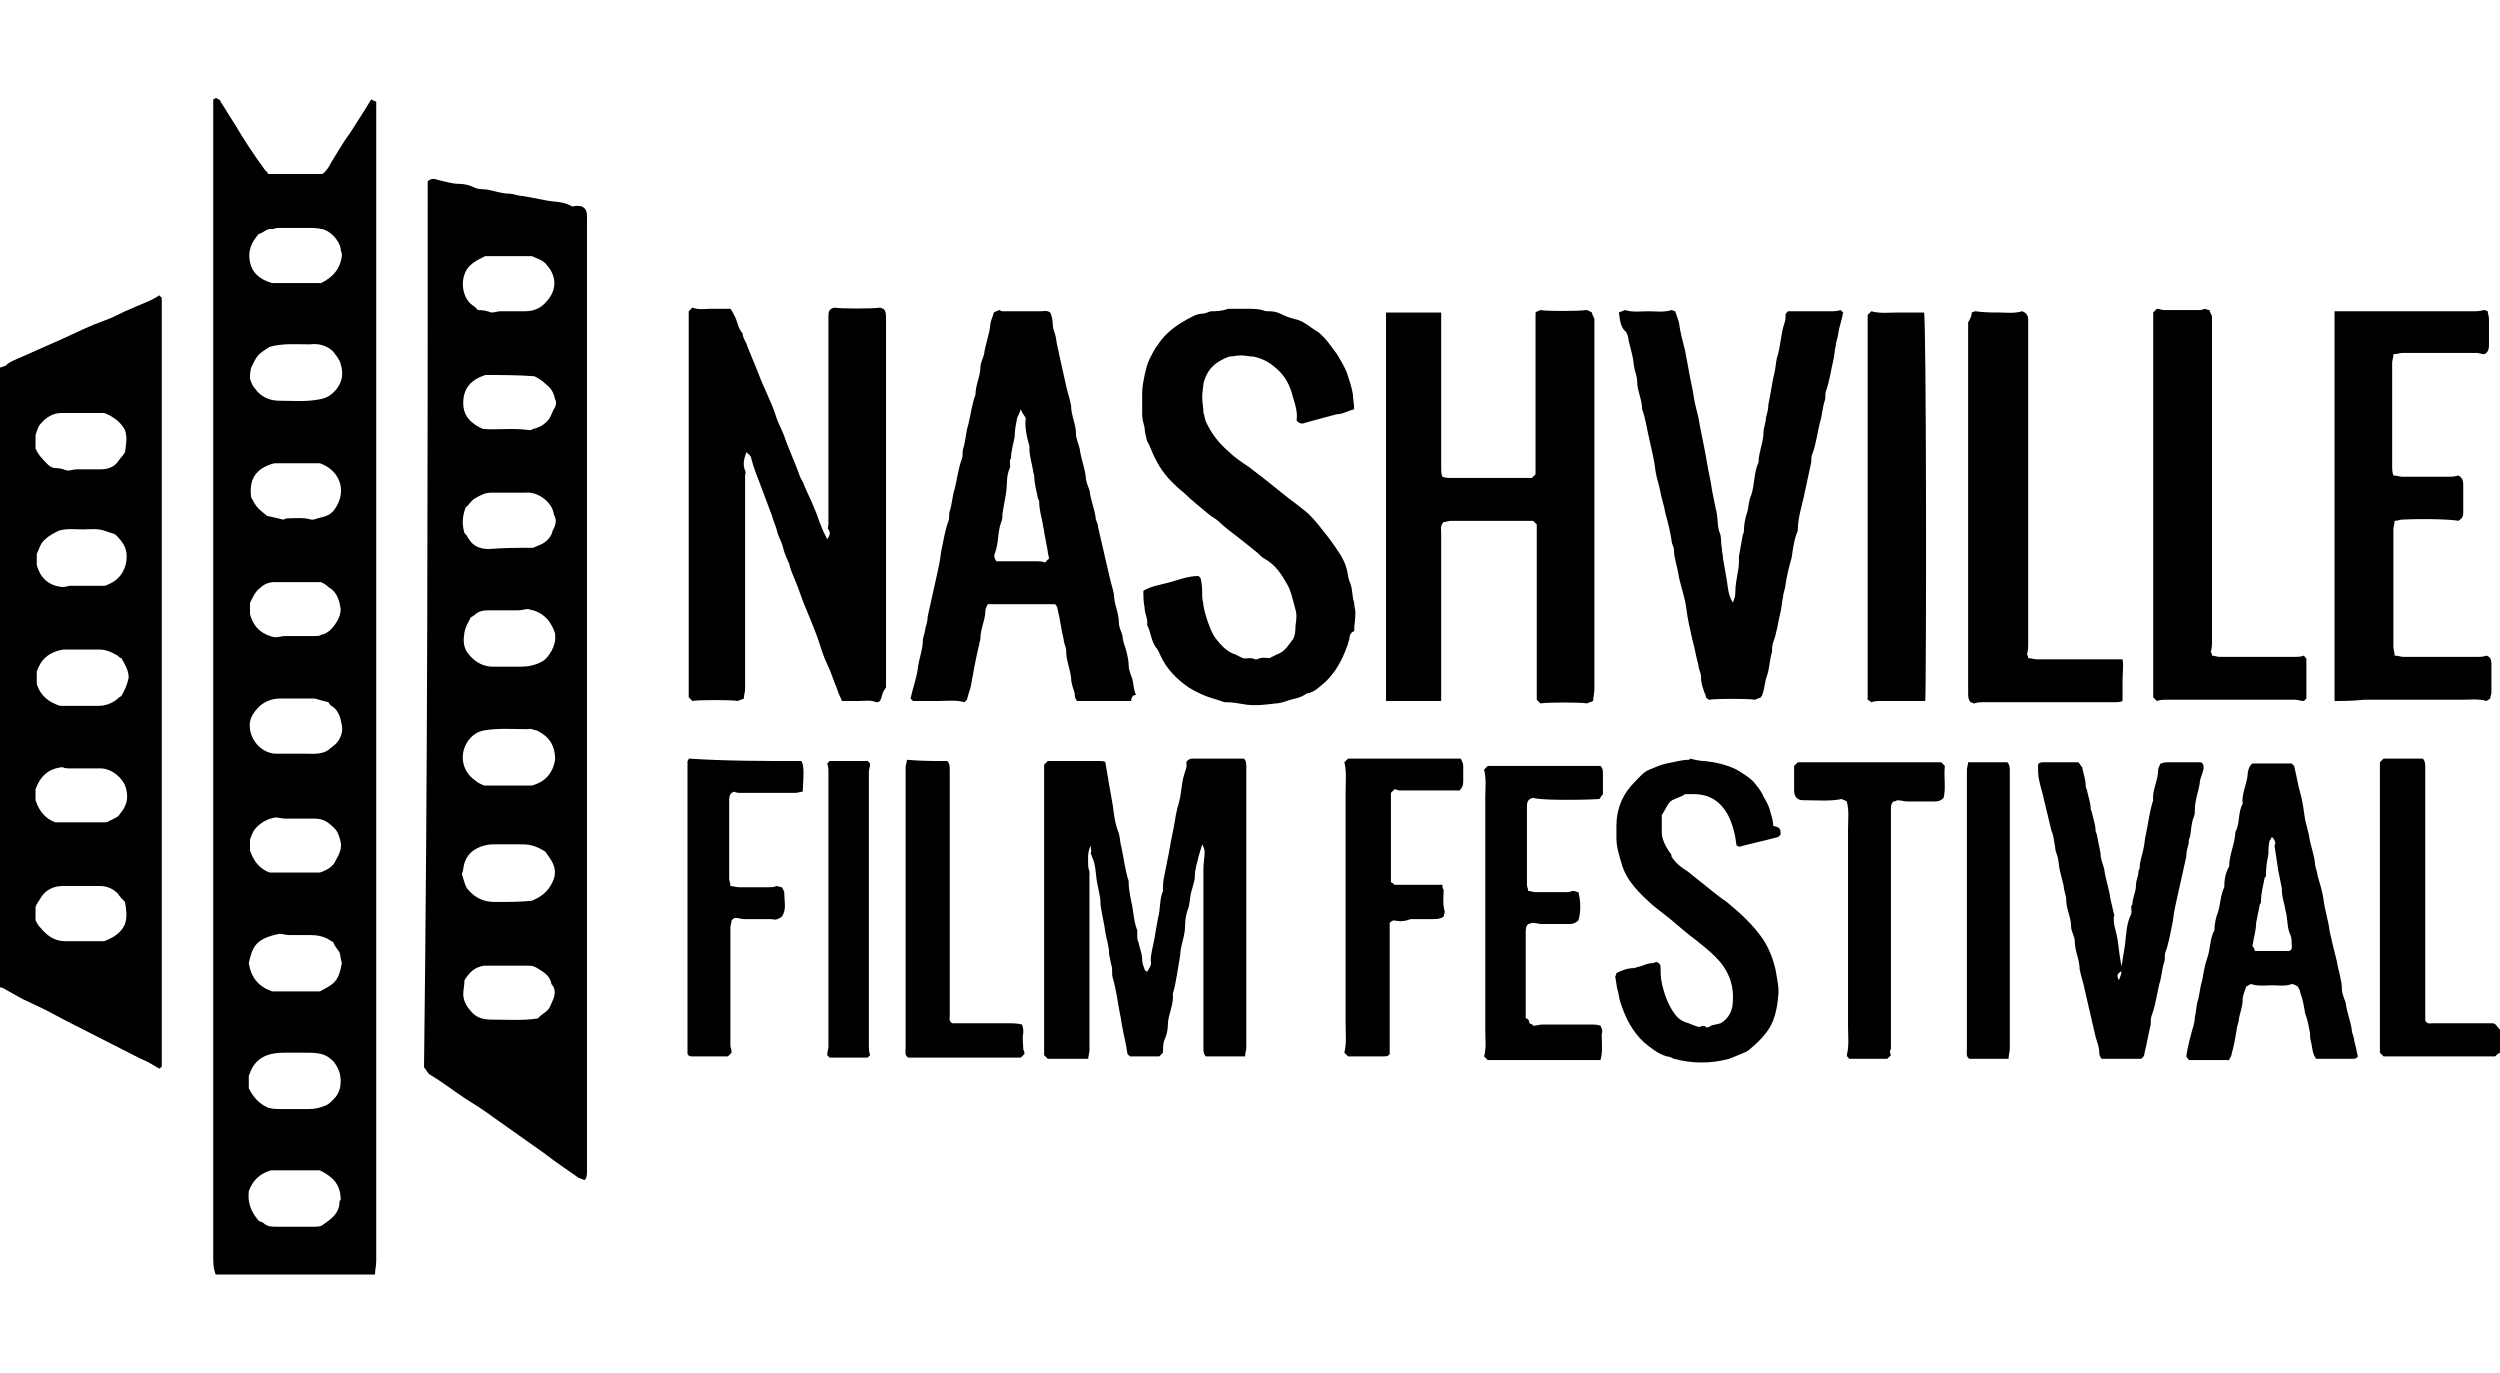 <?xml version="1.0" encoding="utf-8"?>
<!-- Generator: Adobe Illustrator 27.9.0, SVG Export Plug-In . SVG Version: 6.00 Build 0)  -->
<svg version="1.1" id="Calque_1" xmlns="http://www.w3.org/2000/svg" xmlns:xlink="http://www.w3.org/1999/xlink" x="0px" y="0px"
	 viewBox="0 0 204 112" style="enable-background:new 0 0 204 112;" xml:space="preserve">
<g id="sMujl4.tif">
	<g>
		<path d="M0,30c0.2-0.1,0.5-0.1,0.6-0.3c0.6-0.4,1.3-0.6,1.9-0.9c0.9-0.4,1.8-0.8,2.7-1.2c1.1-0.5,2.1-1,3.2-1.4
			c0.6-0.2,1.2-0.5,1.8-0.8c0.7-0.3,1.4-0.6,2.1-0.9c0.2-0.1,0.4-0.2,0.7-0.4c0.1,0.1,0.1,0.1,0.2,0.2c0,20.9,0,41.8,0,62.7
			c0,0.1-0.1,0.1-0.2,0.2c-0.5-0.3-1-0.6-1.5-0.8c-0.2-0.1-0.4-0.2-0.6-0.3c-1.8-0.9-3.7-1.9-5.5-2.8c-0.6-0.3-1.1-0.6-1.7-0.9
			c-0.6-0.3-1.3-0.6-1.9-0.9c-0.5-0.3-1.1-0.6-1.6-0.9c-0.1,0-0.2,0-0.2-0.1C0,63.7,0,46.8,0,30z M9.9,56.8c0.3-0.5,0.5-1,0.6-1.5
			c0-0.6-0.3-1.1-0.6-1.6c-0.1,0-0.2-0.1-0.3-0.2C9.1,53.2,8.6,53,8.1,53c-1.1,0-2.2,0-2.9,0c-1.3,0.2-1.9,0.9-2.2,1.8
			c0,0.3,0,0.7,0,1c0.3,1,1,1.5,1.9,1.8c1,0,2,0,3.1,0c0.6,0,1.1-0.2,1.5-0.5C9.6,57,9.7,56.9,9.9,56.8z M5.1,47.9
			c0.3,0,0.5-0.1,0.6-0.1c0.9,0,1.7,0,2.6,0c0.2,0,0.4,0,0.5-0.1c0.5-0.2,0.9-0.5,1.2-1c0.4-0.7,0.5-1.7,0-2.4
			c-0.2-0.3-0.4-0.5-0.6-0.7c-0.3-0.1-0.6-0.2-0.9-0.3c-0.6-0.2-1.2-0.1-1.7-0.1c-0.7,0-1.3-0.1-2,0.1C4.4,43.5,4,43.7,3.7,44
			c-0.4,0.3-0.5,0.8-0.7,1.2c0,0.3,0,0.7,0,0.9C3.3,47.2,4,47.8,5.1,47.9z M5.5,38.4c0.3,0,0.5-0.1,0.7-0.1c0.7,0,1.3,0,2,0
			c0.6,0,1.1-0.2,1.4-0.6c0.2-0.3,0.5-0.6,0.6-0.8c0.1-0.7,0.2-1.2,0-1.8c-0.3-0.6-0.9-1.1-1.7-1.4c-1.1,0-2.3,0-3.5,0
			c-0.7,0-1.3,0.4-1.7,0.9c-0.2,0.2-0.3,0.6-0.4,0.9c0,0.3,0,0.7,0,1.1c0.2,0.5,0.6,0.9,1,1.3c0.2,0.2,0.4,0.3,0.7,0.3
			C4.9,38.2,5.2,38.3,5.5,38.4z M2.9,75.1c0.1,0.2,0.2,0.4,0.4,0.6c0.5,0.6,1.1,1.1,2,1.1c1.1,0,2.2,0,3.2,0
			c0.8-0.3,1.4-0.7,1.7-1.4c0.2-0.6,0.1-1.2,0-1.8c-0.2-0.2-0.4-0.4-0.6-0.7c-0.4-0.4-0.9-0.6-1.4-0.6c-1,0-2.1,0-3.1,0
			c-0.7,0-1.4,0.3-1.8,1c-0.1,0.2-0.3,0.4-0.4,0.7C2.9,74.3,2.9,74.7,2.9,75.1z M8.7,67.1c0.2-0.1,0.4-0.2,0.6-0.3
			c0.2-0.1,0.4-0.2,0.5-0.4c0.5-0.6,0.7-1.2,0.5-2c-0.2-0.9-1.2-1.7-2.1-1.7c-0.8,0-1.7,0-2.5,0c-0.2,0-0.4,0-0.6-0.1
			c-1.1,0.1-1.8,0.7-2.2,1.8c0,0.3,0,0.6,0,0.9c0.3,0.9,0.8,1.5,1.6,1.8C5.9,67.1,7.3,67.1,8.7,67.1z"/>
		<path d="M30.3,8.1c0.1,0.1,0.2,0.1,0.4,0.2c0,0.4,0,0.8,0,1.1c0,31.2,0,62.4,0,93.5c0,0.4-0.1,0.7-0.1,1.1c-4.4,0-8.7,0-13,0
			c-0.2-0.5-0.2-1-0.2-1.5c0-31.4,0-62.7,0-94.1c0-0.1,0-0.2,0-0.3C17.5,8.1,17.6,8,17.6,8c0.1,0,0.1,0,0.2,0.1
			C17.9,8.1,18,8.2,18,8.3c0.4,0.6,0.8,1.3,1.2,1.9c0.7,1.2,1.5,2.4,2.3,3.5c0.1,0.2,0.3,0.3,0.4,0.5c1.5,0,2.9,0,4.4,0
			c0.3-0.2,0.5-0.5,0.7-0.9c0.5-0.8,1-1.7,1.6-2.5C29.1,10,29.7,9.1,30.3,8.1z M21.9,90.4c0.4,0.1,0.8,0.1,1.1,0.1
			c0.7,0,1.5,0,2.2,0c0.5,0,0.9-0.1,1.4-0.3c0.4-0.2,0.6-0.5,0.8-0.7c0.3-0.4,0.4-0.8,0.4-1.3c0-0.6-0.2-1.1-0.6-1.6
			c-0.3-0.3-0.6-0.5-1-0.6c-0.4-0.1-0.9-0.1-1.4-0.1c-0.5,0-1.1,0-1.6,0c-1,0-2,0.2-2.6,1.2c-0.1,0.2-0.2,0.4-0.3,0.7
			c0,0.3,0,0.7,0,1C20.7,89.6,21.2,90.1,21.9,90.4z M20.4,30.9c0.1,0.3,0.2,0.6,0.4,0.8c0.5,0.7,1.2,1,2,1c1.1,0,2.1,0.1,3.2-0.1
			c0.7-0.1,1.1-0.4,1.5-0.9c0.5-0.7,0.5-1.3,0.3-2c-0.1-0.4-0.4-0.7-0.6-1c-0.5-0.5-1.2-0.7-1.9-0.6c-1.1,0-2.2-0.1-3.3,0.2
			c-0.9,0.6-1,0.6-1.5,1.7C20.4,30.3,20.4,30.6,20.4,30.9z M26.1,37.8c-1.3,0-2.6,0-3.7,0c-1.6,0.4-2.1,1.4-1.9,2.8
			c0.4,0.7,0.4,0.8,1.3,1.5c0.5,0.1,0.9,0.2,1.3,0.3c0.1,0,0.2-0.1,0.3-0.1c0.7,0,1.3-0.1,2,0.1c0.1,0,0.2,0,0.2,0
			c0.5-0.2,1.1-0.2,1.5-0.6c0,0,0.1-0.1,0.1-0.1C28.4,40.2,27.8,38.4,26.1,37.8z M27.2,76.9c-0.1-0.1-0.2-0.1-0.3-0.2
			c-0.5-0.3-1-0.4-1.6-0.4c-0.6,0-1.1,0-1.7,0c-0.3,0-0.5-0.1-0.8-0.1c-2,0.4-2.2,1.1-2.5,2.4c0.2,1.2,0.8,1.9,1.9,2.3
			c1.3,0,2.6,0,3.9,0c1.1-0.6,1.5-0.7,1.8-2.3c-0.1-0.3-0.1-0.6-0.2-0.9C27.5,77.4,27.3,77.2,27.2,76.9z M21.1,99.6
			c0.1,0.1,0.3,0.1,0.4,0.2c0.3,0.3,0.7,0.3,1,0.3c1,0,2,0,3.1,0c0.3,0,0.6,0,0.8-0.2c0.6-0.4,1.3-0.9,1.3-1.8
			c0-0.1,0.1-0.2,0.1-0.2c0-1.3-0.7-1.9-1.7-2.4c-1.4,0-2.7,0-4,0c-1,0.3-1.5,0.9-1.8,1.7C20.2,98.2,20.5,98.9,21.1,99.6z
			 M21.1,19.1c-0.6,0.7-0.9,1.4-0.7,2.3c0.2,0.9,0.8,1.4,1.8,1.7c1.3,0,2.6,0,4,0c1-0.5,1.6-1.2,1.7-2.3c0-0.2-0.1-0.3-0.1-0.5
			c-0.1-0.7-0.9-1.5-1.5-1.6c-0.4-0.1-0.8-0.1-1.3-0.1c-0.8,0-1.5,0-2.3,0c-0.2,0-0.4,0.1-0.5,0.1C21.8,18.6,21.5,19,21.1,19.1z
			 M26.8,57.3c-0.4-0.1-0.8-0.2-1.1-0.3c-0.4,0-0.7,0-1.1,0c-0.6,0-1.1,0-1.7,0c-0.7,0-1.2,0.2-1.7,0.6c-0.4,0.4-0.7,0.8-0.8,1.3
			c-0.2,1.4,1,2.7,2.3,2.6c0.7,0,1.4,0,2.1,0c0.7,0,1.4,0.1,2-0.3c0.2-0.2,0.4-0.3,0.6-0.5c0.4-0.4,0.6-1,0.5-1.5
			c-0.1-0.5-0.2-1.1-0.7-1.5C27,57.6,26.9,57.5,26.8,57.3z M20.4,69.4c0.3,0.9,0.8,1.5,1.6,1.8c1.4,0,2.8,0,4.1,0
			c0.6-0.2,1.1-0.5,1.3-1c0.3-0.5,0.5-1,0.4-1.5c-0.1-0.4-0.2-0.8-0.5-1.1c-0.5-0.5-0.9-0.8-1.6-0.8c-0.8,0-1.6,0-2.4,0
			c-0.3,0-0.6-0.1-0.8-0.1c-0.7,0.1-1.4,0.5-1.8,1.1c-0.1,0.2-0.2,0.4-0.3,0.7C20.4,68.8,20.4,69.1,20.4,69.4z M26.2,47.5
			c-1.3,0-2.5,0-3.8,0c-0.5,0-0.9,0.2-1.2,0.5c-0.4,0.3-0.6,0.8-0.8,1.2c0,0.3,0,0.7,0,0.9c0.3,1.2,1.1,1.7,2,1.9
			c0.4,0,0.6-0.1,0.8-0.1c0.8,0,1.7,0,2.5,0c0.2,0,0.4,0,0.5-0.1c0.6-0.1,1-0.6,1.3-1.1c0.2-0.3,0.3-0.7,0.3-1
			c-0.1-0.7-0.3-1.4-1-1.8C26.6,47.7,26.4,47.6,26.2,47.5z"/>
		<path d="M34.9,14.8c0.3-0.3,0.6-0.2,0.9-0.1c0.5,0.1,1.1,0.3,1.6,0.3c0.5,0,0.9,0.1,1.3,0.3c0.4,0.2,0.8,0.1,1.2,0.2
			c0.5,0.1,1.1,0.3,1.6,0.3c0.4,0,0.8,0.2,1.2,0.2c0.5,0.1,1.1,0.2,1.6,0.3c0.8,0.2,1.6,0.1,2.3,0.5c0.1,0.1,0.3,0,0.4,0
			c0.3,0,0.5,0,0.7,0.2c0.2,0.2,0.2,0.5,0.2,0.8c0,18.7,0,37.4,0,56c0,7.2,0,14.5,0,21.7c0,0.3,0,0.6-0.2,0.8
			c-0.2-0.1-0.3-0.1-0.5-0.2c-1-0.7-1.9-1.3-2.8-2c-1.4-1-2.7-1.9-4.1-2.9c-0.8-0.6-1.6-1.1-2.4-1.6c-0.9-0.6-1.8-1.3-2.8-1.9
			c-0.2-0.1-0.3-0.4-0.5-0.6C34.9,63.1,34.9,38.9,34.9,14.8z M37.7,71.3c0,0.2,0.1,0.3,0.1,0.4c0.1,0.3,0.2,0.7,0.4,0.9
			c0.6,0.7,1.3,1,2.2,1c1.1,0,2.1,0,3-0.1c1-0.4,1.5-1,1.8-1.8c0.3-1-0.3-1.6-0.7-2.2c-0.6-0.4-1.2-0.6-1.8-0.6c-0.8,0-1.6,0-2.5,0
			c-0.4,0-0.7,0.1-1,0.2c-0.8,0.3-1.3,0.9-1.4,1.8C37.8,71.1,37.7,71.2,37.7,71.3z M40.1,25.5c0.3,0,0.5-0.1,0.7-0.1
			c0.7,0,1.3,0,2,0c0.7,0,1.3-0.2,1.8-0.8c0.9-1,0.8-2.1,0-3c-0.3-0.4-0.8-0.5-1.2-0.7c-1.3,0-2.6,0-3.8,0c-0.2,0.1-0.4,0.2-0.6,0.3
			c-0.5,0.3-0.9,0.6-1.1,1.2c-0.3,0.8-0.1,2.1,0.8,2.6c0.1,0.1,0.2,0.2,0.3,0.3C39.5,25.3,39.8,25.4,40.1,25.5z M37.9,80
			c0,0.4-0.1,0.8-0.1,1.1c0,0.6,0.3,1.1,0.8,1.6c0.4,0.4,1,0.5,1.5,0.5c1.3,0,2.6,0.1,3.8-0.1c0.3-0.4,0.8-0.5,1-1
			c0.2-0.5,0.5-0.9,0.3-1.5c0,0-0.1-0.2-0.2-0.3c-0.1-0.6-0.5-0.9-1-1.2c-0.3-0.2-0.5-0.3-0.8-0.3c-1.3,0-2.5,0-3.7,0
			C38.8,78.9,38.3,79.3,37.9,80z M43.5,44.7c0.2-0.1,0.5-0.2,0.7-0.3c0.4-0.2,0.8-0.6,0.9-1.1c0.2-0.4,0.4-0.8,0.1-1.3
			c-0.1-1-1.3-1.9-2.3-1.8c-0.9,0-1.9,0-2.8,0c-0.5,0-0.9,0.2-1.4,0.5c-0.3,0.2-0.5,0.6-0.7,0.7c-0.3,0.8-0.3,1.4-0.1,2.1
			c0.1,0.1,0.2,0.2,0.3,0.4c0.4,0.7,1,0.9,1.7,0.9C41.1,44.7,42.3,44.7,43.5,44.7z M38.4,50.4c-0.2,0.4-0.4,0.7-0.5,1.2
			c-0.1,0.6-0.1,1.1,0.2,1.6c0.5,0.7,1.2,1.2,2.1,1.2c0.8,0,1.6,0,2.3,0c0.6,0,1.1-0.1,1.7-0.4c0.6-0.3,1.2-1.4,1.1-2.1
			c0-0.1,0-0.1,0-0.2c-0.3-0.9-0.8-1.6-1.8-1.9c-0.2,0-0.3-0.1-0.4-0.1c-0.3,0-0.5,0.1-0.8,0.1c-0.8,0-1.6,0-2.5,0
			c-0.4,0-0.8,0.1-1.1,0.4C38.6,50.3,38.5,50.3,38.4,50.4z M43.8,59.6c-0.2,0-0.5-0.2-0.7-0.1c-1.2,0-2.4-0.1-3.6,0.1
			c-0.5,0.1-0.8,0.3-1.1,0.6c-1,1.1-0.8,2.7,0.4,3.5c0.2,0.2,0.5,0.3,0.7,0.4c1.4,0,2.7,0,3.9,0c1.1-0.3,1.7-1,1.9-2.1
			C45.3,60.8,44.8,60.1,43.8,59.6z M39.6,30.6c-1.2,0.4-1.8,1.1-1.8,2.3c0,1.1,0.7,1.7,1.6,2.1c1.2,0.1,2.5-0.1,3.8,0.1
			c0,0,0.2,0,0.3-0.1c0.5-0.1,1-0.4,1.3-0.8c0.2-0.3,0.3-0.7,0.5-1c0.1-0.2,0.1-0.5,0-0.6c-0.1-0.5-0.3-0.9-0.7-1.2
			c-0.3-0.3-0.6-0.5-1-0.7C42.2,30.6,40.9,30.6,39.6,30.6z"/>
		<path d="M71.8,57.2c-0.1,0.1-0.2,0.1-0.3,0.1c-0.5-0.2-0.9-0.1-1.4-0.1c-0.4,0-0.9,0-1.4,0c-0.1-0.3-0.3-0.6-0.4-1
			c-0.3-0.7-0.5-1.4-0.8-2c-0.3-0.6-0.5-1.3-0.7-1.9c-0.3-0.9-0.7-1.8-1.1-2.8c-0.3-0.7-0.5-1.4-0.8-2.1c-0.2-0.5-0.4-0.9-0.5-1.4
			c-0.2-0.4-0.4-0.9-0.5-1.3c-0.1-0.5-0.4-0.9-0.5-1.4c-0.1-0.4-0.3-0.8-0.4-1.2c-0.3-0.8-0.6-1.6-0.9-2.4c-0.3-0.8-0.6-1.5-0.8-2.3
			c0-0.2-0.2-0.3-0.4-0.5c-0.2,0.6-0.3,1-0.1,1.5c0.1,0.1,0,0.3,0,0.4c0,5.8,0,11.6,0,17.4c0,0.3-0.1,0.5-0.1,0.8
			c-0.2,0.1-0.3,0.1-0.5,0.2c-0.4-0.1-3.3-0.1-3.7,0c-0.1-0.1-0.2-0.2-0.3-0.3c0-10.5,0-20.9,0-31.5c0.1-0.1,0.2-0.2,0.3-0.3
			c0.5,0.2,1,0.1,1.5,0.1c0.5,0,1,0,1.6,0c0.1,0.1,0.2,0.3,0.3,0.5c0.3,0.5,0.3,1.1,0.7,1.5c0,0.4,0.3,0.7,0.4,1.1
			c0.3,0.7,0.6,1.5,0.9,2.2c0.4,1.1,1,2.2,1.4,3.4c0.2,0.7,0.6,1.3,0.8,2c0.3,0.8,0.7,1.7,1,2.5c0.1,0.3,0.2,0.6,0.4,0.9
			c0.3,0.8,0.7,1.5,1,2.3c0.2,0.4,0.3,0.9,0.5,1.3c0.1,0.3,0.3,0.7,0.5,1.1c0.2-0.3,0.3-0.5,0.1-0.8c-0.1-0.1,0-0.3,0-0.4
			c0-5.6,0-11.2,0-16.9c0-0.4,0-0.7,0.5-0.8c0.4,0.1,3.2,0.1,3.7,0c0.1,0,0.2,0.1,0.3,0.1c0.2,0.2,0.2,0.5,0.2,0.8
			c0,4.2,0,8.5,0,12.7c0,5.8,0,11.6,0,17.4C71.9,56.6,72,56.9,71.8,57.2z"/>
		<path d="M125,39c0.1-0.1,0.2-0.2,0.3-0.3c0-4.4,0-8.7,0-13.2c0.1-0.1,0.2-0.1,0.4-0.2c0.4,0.1,3.2,0.1,3.7,0
			c0.2,0,0.3,0.1,0.5,0.2c0,0.1,0.1,0.3,0.2,0.5c0,0.1,0,0.3,0,0.4c0,10,0,19.9,0,29.9c0,0.3-0.1,0.6-0.1,0.9
			c-0.2,0.1-0.3,0.1-0.5,0.2c-0.4-0.1-3.3-0.1-3.8,0c-0.1-0.1-0.2-0.2-0.3-0.3c0-4.7,0-9.5,0-14.3c-0.1-0.1-0.2-0.2-0.3-0.3
			c-1.2,0-2.5,0-3.7,0c-1,0-2,0-3,0c-0.2,0-0.4,0.1-0.6,0.1c-0.3,0.3-0.2,0.6-0.2,0.9c0,4.3,0,8.7,0,13c0,0.2,0,0.5,0,0.7
			c-1.5,0-3,0-4.5,0c0-10.6,0-21.1,0-31.7c1.5,0,3,0,4.5,0c0,0.2,0,0.5,0,0.7c0,4,0,8,0,12c0,0.2,0,0.5,0.1,0.7
			c0.2,0.1,0.5,0.1,0.7,0.1C120.4,39,122.6,39,125,39z"/>
		<path d="M110.1,52.2c-0.1,0.2-0.1,0.4-0.2,0.6c-0.4,1.1-0.9,2-1.7,2.8c-0.5,0.4-0.9,0.9-1.6,1c-0.5,0.4-1.1,0.4-1.6,0.6
			c-0.3,0.1-0.6,0.2-0.9,0.2c-0.8,0.1-1.6,0.2-2.4,0.1c-0.6-0.1-1.1-0.2-1.7-0.2c0,0-0.1,0-0.1,0c-0.5-0.2-1-0.3-1.5-0.5
			c-0.5-0.2-0.9-0.4-1.4-0.7c-1-0.7-1.8-1.5-2.3-2.6c-0.1-0.2-0.2-0.5-0.4-0.7c-0.4-0.6-0.4-1.3-0.7-1.8c0.1-0.5-0.2-0.9-0.2-1.4
			c-0.1-0.5-0.1-0.9-0.1-1.4c0.7-0.4,1.5-0.5,2.2-0.7c0.7-0.2,1.5-0.5,2.3-0.5c0.1,0.1,0.2,0.2,0.2,0.3c0.1,0.5,0.1,0.9,0.1,1.4
			c0,0.2,0.1,0.5,0.1,0.7c0.1,0.7,0.6,2.2,1,2.7c0.4,0.5,0.9,1.1,1.6,1.3c0.2,0.1,0.4,0.2,0.6,0.3c0.3,0.1,0.7-0.1,1,0.1
			c0.1,0,0.2,0,0.2,0c0.3-0.2,0.7-0.1,1-0.1c0.2-0.1,0.4-0.2,0.6-0.3c0.6-0.2,0.9-0.7,1.2-1.1c0.2-0.2,0.3-0.6,0.3-0.9
			c0-0.6,0.2-1.1,0-1.7c-0.2-0.7-0.3-1.3-0.6-1.9c-0.5-0.9-1-1.7-1.9-2.2c-0.2-0.1-0.4-0.3-0.6-0.5c-0.5-0.4-1-0.8-1.5-1.2
			c-0.5-0.4-1.1-0.8-1.6-1.3c-0.2-0.2-0.4-0.3-0.7-0.5c-0.7-0.6-1.5-1.2-2.2-1.9c-0.4-0.3-0.7-0.6-1-0.9c-0.8-0.8-1.3-1.7-1.7-2.7
			c-0.1-0.2-0.2-0.5-0.3-0.6c-0.1-0.4-0.2-0.8-0.2-1.1c-0.1-0.4-0.2-0.7-0.2-1.1c0-0.5,0-1.1,0-1.7c0-0.5,0.1-1,0.2-1.5
			c0.1-0.4,0.2-0.9,0.4-1.3c0.2-0.4,0.4-0.8,0.7-1.2c0.6-0.9,1.4-1.5,2.3-2c0.4-0.2,0.8-0.5,1.3-0.5c0.2,0,0.4-0.1,0.7-0.2
			c0.4,0,0.9,0,1.4-0.2c0.1,0,0.2,0,0.4,0c0.4,0,0.8,0,1.2,0c0.4,0,0.8,0,1.2,0.1c0.2,0.1,0.4,0.1,0.6,0.1c0.4,0,0.7,0.1,1.1,0.3
			c0.4,0.2,0.8,0.3,1.2,0.4c0.6,0.2,1,0.6,1.5,0.9c0.2,0.1,0.4,0.3,0.6,0.5c0.4,0.4,0.7,0.9,1.1,1.4c0.3,0.5,0.6,1,0.8,1.5
			c0.2,0.6,0.4,1.2,0.5,1.8c0,0.4,0.1,0.8,0.1,1.2c-0.5,0.1-0.9,0.4-1.4,0.4c-0.1,0-0.3,0.1-0.4,0.1c-0.7,0.2-1.5,0.4-2.2,0.6
			c-0.2,0.1-0.5,0.1-0.7-0.2c0.1-0.6-0.1-1.3-0.3-1.9c-0.2-0.8-0.5-1.5-1.1-2.1c-0.6-0.6-1.2-1-2.1-1.2c-0.3,0-0.7-0.1-1-0.1
			c-0.4,0-0.8,0.1-1,0.1c-1.1,0.4-1.8,1-2.1,2.2c0,0.2-0.1,0.7-0.1,1.1c0,0.4,0.1,0.9,0.1,1.3c0.1,0.2,0.1,0.5,0.2,0.7
			c0.4,0.9,1,1.7,1.8,2.4c0.5,0.5,1.1,0.9,1.7,1.3c0.4,0.3,0.9,0.7,1.3,1c0.5,0.4,1,0.8,1.5,1.2c0.6,0.5,1.2,0.9,1.8,1.4
			c0.5,0.4,0.9,0.9,1.3,1.4c0.4,0.5,0.8,1,1.2,1.6c0.5,0.7,0.9,1.4,1,2.3c0,0.1,0.1,0.3,0.1,0.4c0.3,0.6,0.2,1.2,0.4,1.8
			c0,0.3,0.1,0.5,0.1,0.8c0,0.5-0.1,1-0.1,1.5C110.2,51.6,110.1,51.9,110.1,52.2C110.1,52.1,110.1,52.2,110.1,52.2z"/>
		<path d="M89,69c-0.3,0.6-0.2,1.2-0.2,1.7c0,0.2,0.1,0.3,0.1,0.5c0,4.8,0,9.7,0,14.5c0,0.2-0.1,0.5-0.1,0.7c-1.1,0-2.2,0-3.3,0
			c-0.1-0.1-0.2-0.2-0.3-0.3c0-7.9,0-15.8,0-23.7c0.1-0.1,0.2-0.2,0.3-0.3c1.4,0,2.8,0,4.2,0c0.2,0,0.4,0,0.5,0.1
			c0.1,0.6,0.2,1.2,0.3,1.8c0.1,0.6,0.2,1.1,0.3,1.7c0.1,0.8,0.2,1.6,0.5,2.3c0.1,0.4,0.1,0.8,0.2,1.1c0.2,0.9,0.3,1.9,0.6,2.8
			c0,0,0,0.1,0,0.1c0,0.5,0.1,1,0.2,1.5c0.2,0.8,0.2,1.7,0.5,2.4c0,0.1,0,0.3,0,0.4c0,0.2,0,0.4,0.1,0.6c0.1,0.5,0.3,0.9,0.3,1.4
			c0,0.3,0.1,0.5,0.2,0.8c0,0.1,0.1,0.1,0.2,0.2c0.2-0.3,0.4-0.6,0.3-0.9c0-0.6,0.2-1.2,0.3-1.8c0.1-0.6,0.2-1.2,0.3-1.7
			c0.2-0.7,0.1-1.5,0.4-2.2c0-0.1,0-0.2,0-0.3c0-0.5,0.1-0.9,0.2-1.4c0.1-0.5,0.2-1,0.3-1.5c0-0.2,0.1-0.4,0.1-0.6
			c0.1-0.5,0.2-1,0.3-1.5c0.1-0.6,0.2-1.3,0.4-1.9c0.2-0.7,0.2-1.5,0.4-2.2c0.1-0.4,0.3-0.7,0.2-1.1c0.1-0.2,0.3-0.3,0.5-0.3
			c1.4,0,2.8,0,4.2,0c0.2,0.2,0.2,0.4,0.2,0.7c0,7.6,0,15.3,0,22.9c0,0.2-0.1,0.4-0.1,0.7c-1.1,0-2.2,0-3.2,0
			c-0.2-0.2-0.2-0.4-0.2-0.6c0-4.9,0-9.8,0-14.7c0-0.5,0.1-0.9,0.1-1.4c0-0.2-0.1-0.4-0.2-0.6c-0.1,0.3-0.2,0.7-0.3,1
			c-0.1,0.5-0.3,1-0.3,1.6c0,0.4-0.2,0.9-0.3,1.3c-0.1,0.4-0.1,0.8-0.2,1.2c-0.2,0.5-0.3,1-0.3,1.6c0,0.4-0.1,0.8-0.2,1.2
			c-0.1,0.4-0.2,0.8-0.2,1.2c-0.2,1-0.3,2.1-0.6,3.1c0.1,0.9-0.4,1.7-0.4,2.5c0,0.4-0.1,0.9-0.3,1.3c-0.1,0.3-0.1,0.7-0.1,1
			c-0.1,0.1-0.2,0.2-0.3,0.3c-0.8,0-1.6,0-2.4,0c-0.1-0.1-0.2-0.2-0.2-0.2c-0.1-0.8-0.3-1.5-0.4-2.1c-0.1-0.4-0.1-0.7-0.2-1.1
			c-0.2-1-0.3-2-0.6-3c-0.1-0.3,0-0.7-0.1-1c-0.1-0.3-0.1-0.6-0.2-0.9c0,0,0,0,0-0.1c0-0.6-0.2-1.1-0.3-1.7
			c-0.1-0.8-0.3-1.5-0.4-2.3c0,0,0,0,0-0.1c0-0.6-0.2-1.2-0.3-1.8c-0.1-0.7-0.1-1.4-0.4-2c0-0.1-0.1-0.2-0.1-0.3
			C89.1,69.5,89,69.3,89,69z"/>
		<path d="M92.3,57.2c-1.5,0-3,0-4.4,0c-0.2-0.2-0.2-0.4-0.2-0.6c-0.1-0.4-0.3-0.8-0.3-1.3c-0.1-0.8-0.4-1.4-0.4-2.2
			c0-0.3-0.2-0.6-0.2-0.9c-0.2-0.8-0.3-1.7-0.5-2.5c0-0.1-0.1-0.3-0.2-0.4c-1.8,0-3.6,0-5.5,0c-0.1,0.2-0.2,0.4-0.2,0.6
			c0,0.7-0.4,1.4-0.4,2.2c0,0.2-0.1,0.3-0.1,0.5c-0.3,1.2-0.5,2.4-0.7,3.5c-0.1,0.3-0.2,0.6-0.3,1c0,0-0.1,0.1-0.2,0.2
			c-0.7-0.2-1.4-0.1-2.1-0.1c-0.7,0-1.4,0-2.1,0c-0.1-0.1-0.1-0.1-0.2-0.2c0.2-0.9,0.5-1.7,0.6-2.5c0.1-0.8,0.4-1.5,0.4-2.2
			c0-0.3,0.2-0.7,0.2-1c0.1-0.3,0.2-0.7,0.2-1c0.2-0.9,0.4-1.8,0.6-2.7c0.2-0.9,0.4-1.7,0.5-2.6c0.2-0.9,0.3-1.7,0.6-2.5
			c0.1-0.3,0-0.5,0.1-0.8c0.2-0.6,0.2-1.2,0.4-1.8c0.2-0.8,0.3-1.7,0.6-2.5c0.1-0.3,0-0.5,0.1-0.8c0.2-0.6,0.2-1.3,0.4-1.9
			c0.2-0.8,0.3-1.7,0.6-2.5c0-0.8,0.4-1.5,0.4-2.2c0-0.4,0.2-0.7,0.3-1.1c0.1-0.8,0.4-1.5,0.5-2.3c0-0.4,0.2-0.7,0.3-1.1
			c0.1-0.1,0.3-0.1,0.4-0.2c0.1,0,0.2,0.1,0.3,0.1c1,0,2,0,3.1,0c0.3,0,0.5-0.1,0.8,0.1c0.1,0.2,0.2,0.6,0.2,0.9
			c0,0.3,0.1,0.6,0.2,0.9c0.1,0.3,0.1,0.7,0.2,1c0,0.2,0.1,0.3,0.1,0.5c0.2,0.9,0.4,1.8,0.6,2.7c0.1,0.5,0.3,1,0.4,1.6
			c0,0.8,0.4,1.5,0.4,2.3c0,0.4,0.2,0.8,0.3,1.2c0.1,0.8,0.4,1.5,0.5,2.3c0,0.4,0.2,0.8,0.3,1.1c0.1,0.8,0.4,1.5,0.5,2.2
			c0,0.3,0.2,0.5,0.2,0.8c0.1,0.4,0.2,0.9,0.3,1.3c0.2,0.9,0.4,1.7,0.6,2.6c0.1,0.5,0.3,1.1,0.4,1.6c0,0.8,0.4,1.5,0.4,2.3
			c0,0.4,0.2,0.7,0.3,1.1c0,0.4,0.2,0.8,0.3,1.2c0.1,0.4,0.2,0.8,0.2,1.2c0,0.4,0.2,0.8,0.3,1.1c0.1,0.4,0.1,0.9,0.3,1.3
			C92.4,56.7,92.3,57,92.3,57.2z M83.3,33.4c-0.1,0.3-0.2,0.5-0.3,0.7c-0.1,0.5-0.2,1-0.2,1.5c-0.1,0.6-0.3,1.2-0.3,1.8
			c-0.2,0.2,0,0.5-0.1,0.8c-0.3,0.6-0.2,1.3-0.3,2c-0.1,0.6-0.2,1.1-0.3,1.7c0,0.2,0,0.5-0.1,0.7c-0.3,0.8-0.2,1.7-0.5,2.5
			c-0.1,0.2-0.1,0.4,0.1,0.7c1.1,0,2.2,0,3.3,0c0.2,0,0.4,0,0.7,0.1c0.1-0.1,0.1-0.2,0.3-0.3c0-0.2-0.1-0.4-0.1-0.6
			c-0.1-0.5-0.2-1.1-0.3-1.6c0-0.2-0.1-0.4-0.1-0.6c-0.1-0.6-0.3-1.2-0.3-1.8c0-0.1,0-0.2-0.1-0.3c-0.1-0.6-0.3-1.2-0.3-1.8
			c0-0.2-0.1-0.3-0.1-0.5c-0.1-0.6-0.3-1.2-0.3-1.8c0-0.1,0-0.2,0-0.2c-0.2-0.7-0.4-1.5-0.3-2.3C83.5,33.8,83.4,33.7,83.3,33.4z"/>
		<path d="M132.1,25.5c0.2-0.1,0.3-0.1,0.5-0.2c0.6,0.2,1.3,0.1,1.9,0.1c0.6,0,1.3,0.1,1.9-0.1c0.1,0,0.2,0.1,0.3,0.1
			c0.1,0.3,0.2,0.6,0.3,0.9c0.1,0.8,0.3,1.5,0.5,2.3c0.1,0.5,0.2,1.1,0.3,1.6c0.1,0.7,0.3,1.4,0.4,2.1c0.1,0.8,0.4,1.6,0.5,2.4
			c0.1,0.5,0.2,1,0.3,1.5c0.1,0.5,0.2,1,0.3,1.6c0.1,0.7,0.3,1.4,0.4,2.2c0.1,0.5,0.2,1,0.3,1.5c0.2,0.6,0.1,1.3,0.3,1.9
			c0.2,0.4,0.1,0.9,0.2,1.3c0,0.3,0.1,0.6,0.1,0.9c0.1,0.6,0.2,1.1,0.3,1.7c0.1,0.6,0.1,1.1,0.4,1.7c0,0,0.1,0.1,0.1,0.2
			c0.1-0.3,0.2-0.5,0.2-0.8c0-0.6,0.1-1.1,0.2-1.7c0.1-0.4,0.1-0.8,0.1-1.3c0.1-0.6,0.2-1.1,0.3-1.7c0-0.1,0.1-0.2,0.1-0.3
			c0-0.6,0.1-1.1,0.3-1.7c0.1-0.4,0.1-0.9,0.3-1.3c0.3-0.9,0.2-1.8,0.6-2.7c0-0.8,0.4-1.6,0.4-2.4c0-0.4,0.2-0.8,0.2-1.2
			c0.1-0.4,0.2-0.7,0.2-1.1c0.2-0.9,0.3-1.8,0.5-2.6c0.1-0.4,0.1-0.8,0.2-1.2c0.3-0.9,0.3-1.9,0.6-2.8c0.1-0.2,0.1-0.5,0.1-0.7
			c0-0.1,0.1-0.2,0.2-0.3c1.2,0,2.3,0,3.5,0c0.2,0,0.5,0,0.8-0.1c0.1,0.1,0.2,0.2,0.2,0.2c-0.1,0.6-0.3,1.1-0.4,1.7
			c0,0.3-0.2,0.7-0.2,1c-0.1,0.4-0.1,0.8-0.2,1.2c-0.2,0.8-0.3,1.7-0.6,2.5c-0.1,0.3,0,0.5-0.1,0.8c-0.2,0.6-0.2,1.2-0.4,1.8
			c-0.2,0.8-0.3,1.7-0.6,2.5c-0.1,0.2-0.1,0.5-0.1,0.7c-0.2,0.9-0.4,1.9-0.6,2.8c-0.2,0.9-0.5,1.8-0.5,2.8c-0.3,0.7-0.4,1.5-0.5,2.2
			c-0.2,0.7-0.4,1.5-0.5,2.2c0,0.3-0.2,0.7-0.2,1c-0.1,0.4-0.1,0.8-0.2,1.2c-0.2,0.8-0.3,1.7-0.6,2.5c-0.1,0.3-0.1,0.5-0.1,0.8
			c-0.2,0.6-0.2,1.3-0.4,1.9c-0.2,0.5-0.2,1.1-0.4,1.6c0,0.1-0.1,0.1-0.1,0.2c-0.2,0.1-0.3,0.1-0.5,0.2c-0.4-0.1-3.3-0.1-3.7,0
			c-0.1,0-0.2-0.1-0.3-0.2c0,0,0-0.1,0-0.1c-0.2-0.5-0.4-1-0.4-1.6c0-0.3-0.2-0.6-0.2-0.9c-0.2-0.7-0.3-1.4-0.5-2.1
			c-0.2-0.9-0.4-1.7-0.5-2.6c-0.1-0.8-0.4-1.6-0.6-2.5c-0.1-0.8-0.4-1.5-0.4-2.2c0-0.3-0.2-0.5-0.2-0.8c-0.1-0.7-0.3-1.5-0.5-2.2
			c-0.1-0.6-0.3-1.2-0.4-1.7c-0.1-0.6-0.3-1.1-0.4-1.7c-0.1-0.9-0.3-1.7-0.5-2.6c-0.2-0.8-0.3-1.7-0.6-2.5c0-0.8-0.4-1.5-0.4-2.2
			c0-0.3-0.1-0.7-0.2-1c-0.1-0.4-0.1-0.8-0.2-1.2c-0.1-0.4-0.2-0.8-0.3-1.2c0-0.2-0.1-0.5-0.2-0.7C132.2,26.7,132.2,26.1,132.1,25.5
			z"/>
		<path d="M190.5,57.2c0-10.6,0-21.2,0-31.8c0.2,0,0.4,0,0.7,0c3.6,0,7.1,0,10.7,0c0.2,0,0.4,0,0.8-0.1c0,0,0.1,0,0.3,0.1
			c0,0.2,0.1,0.4,0.1,0.6c0,0.7,0,1.5,0,2.2c0,0.3-0.1,0.6-0.4,0.7c-0.2,0-0.4-0.1-0.6-0.1c-2,0-4.1,0-6.1,0c-0.2,0-0.4,0.1-0.7,0.1
			c0,0.3-0.1,0.5-0.1,0.7c0,2.8,0,5.7,0,8.5c0,0.2,0,0.4,0.1,0.7c0.3,0,0.5,0.1,0.7,0.1c1.3,0,2.6,0,3.9,0c0.2,0,0.3,0,0.7-0.1
			c0.2,0.1,0.4,0.3,0.4,0.7c0,0.8,0,1.5,0,2.3c0,0.4-0.1,0.5-0.4,0.7c-0.4-0.1-2.5-0.2-4.6-0.1c-0.2,0-0.3,0.1-0.6,0.1
			c0,0.2-0.1,0.5-0.1,0.7c0,3.2,0,6.4,0,9.6c0,0.2,0.1,0.4,0.1,0.7c0.3,0,0.5,0.1,0.7,0.1c2,0,4.1,0,6.1,0c0.2,0,0.4,0,0.7-0.1
			c0.3,0.1,0.4,0.3,0.4,0.7c0,0.8,0,1.5,0,2.3c0,0.2-0.1,0.3-0.1,0.5c-0.1,0.1-0.2,0.1-0.3,0.2c-0.7-0.2-1.4-0.1-2-0.1
			c-0.7,0-1.3,0-2,0c-0.7,0-1.4,0-2,0c-0.7,0-1.4,0-2,0c-0.7,0-1.3,0-2,0C191.9,57.2,191.3,57.2,190.5,57.2z"/>
		<path d="M188.2,57c-0.1,0.1-0.2,0.2-0.2,0.2c-0.3,0-0.5-0.1-0.7-0.1c-3.5,0-7.1,0-10.6,0c-0.2,0-0.4,0-0.7,0.1
			c-0.1-0.1-0.2-0.2-0.3-0.3c0-10.5,0-20.9,0-31.4c0.1-0.1,0.2-0.2,0.3-0.3c0.2,0,0.4,0.1,0.6,0.1c0.9,0,1.8,0,2.8,0
			c0.1,0,0.3,0,0.5-0.1c0.1,0,0.2,0.1,0.4,0.1c0,0.1,0.1,0.3,0.2,0.5c0,0.1,0,0.3,0,0.4c0,8.7,0,17.4,0,26.1c0,0.3,0,0.6-0.1,0.9
			c0,0,0.1,0.1,0.1,0.3c0.2,0,0.4,0.1,0.6,0.1c2.1,0,4.1,0,6.2,0c0.2,0,0.4,0,0.7-0.1c0.1,0.1,0.1,0.2,0.2,0.2
			C188.2,55,188.2,56,188.2,57z"/>
		<path d="M160.9,25.5c0.2-0.1,0.3-0.1,0.3-0.1c0.7,0.1,1.3,0.1,1.9,0.1c0.6,0,1.2,0.1,1.9-0.1c0.3,0.1,0.5,0.3,0.5,0.7
			c0,0.1,0,0.2,0,0.2c0,8.8,0,17.5,0,26.3c0,0.2,0,0.5-0.1,0.8c0,0,0.1,0.1,0.1,0.3c0.2,0,0.5,0.1,0.7,0.1c2.1,0,4.2,0,6.3,0
			c0.2,0,0.4,0,0.7,0c0.1,0.6,0,1.1,0,1.7c0,0.6,0,1.1,0,1.7c-0.2,0.1-0.4,0.1-0.7,0.1c-3.6,0-7.1,0-10.7,0c-0.2,0-0.4,0-0.7,0.1
			c-0.1,0-0.2-0.1-0.3-0.1c-0.2-0.2-0.2-0.5-0.2-0.8c0-5.1,0-10.1,0-15.2c0-5,0-10,0-15C160.8,26,160.9,25.7,160.9,25.5z"/>
		<path d="M145.3,68.1c-0.1,0.1-0.2,0.2-0.2,0.2c-1.1,0.3-2.1,0.5-3.2,0.8c0,0-0.1-0.1-0.2-0.1c-0.1-0.9-0.3-1.7-0.7-2.5
			c-0.6-1.1-1.5-1.7-2.8-1.7c-0.2,0-0.4,0-0.7,0c-0.4,0.3-0.8,0.3-1.2,0.6c-0.3,0.3-0.4,0.7-0.7,1.1c0,0.5,0,0.9,0,1.4
			c0,0.6,0.3,1.1,0.6,1.6c0.1,0.1,0.2,0.2,0.2,0.4c0.3,0.5,0.8,0.9,1.3,1.2c0.5,0.4,1,0.8,1.5,1.2c0.5,0.4,1.1,0.9,1.7,1.3
			c1.1,0.9,2.2,1.9,3,3.1c0.5,0.8,0.8,1.6,1,2.5c0.1,0.7,0.3,1.4,0.2,2.1c-0.1,1.1-0.3,2.1-1,3c-0.4,0.5-0.8,0.9-1.3,1.3
			c-0.3,0.3-0.8,0.4-1.2,0.6c-0.2,0.1-0.3,0.1-0.5,0.2c-1.5,0.4-3,0.4-4.5,0c-0.2-0.1-0.4-0.2-0.6-0.2c-0.7-0.2-1.3-0.7-1.8-1.1
			c-1-0.9-1.6-2.1-2-3.4c-0.1-0.3-0.1-0.6-0.2-0.9c-0.1-0.3-0.1-0.7-0.2-1.1c0,0,0.1-0.2,0.1-0.3c0.4-0.2,0.9-0.4,1.4-0.4
			c0.1,0,0.3-0.1,0.4-0.1c0.4-0.1,0.7-0.3,1.1-0.3c0.1,0,0.3-0.1,0.4-0.1c0.2,0.1,0.3,0.2,0.3,0.4c0,0.4,0,0.8,0.1,1.3
			c0.2,0.9,0.5,1.8,1.1,2.6c0.3,0.4,0.7,0.6,1.1,0.7c0.2,0.1,0.5,0.2,0.8,0.3c0.2,0,0.4-0.2,0.6,0c0.1,0.1,0.3,0,0.4-0.1
			c0.3-0.1,0.5-0.1,0.8-0.2c0.7-0.4,1-1.1,1-1.8c0.1-1.4-0.4-2.6-1.4-3.6c-0.5-0.5-1-0.9-1.5-1.3c-0.8-0.6-1.5-1.2-2.2-1.8
			c-0.5-0.4-0.9-0.7-1.4-1.1c-1.1-1-2.2-2-2.6-3.5c-0.2-0.7-0.4-1.3-0.4-2c0-0.3,0-0.7,0-1c0-1.4,0.5-2.6,1.5-3.6
			c0.4-0.4,0.7-0.8,1.2-1c0.5-0.2,0.9-0.4,1.4-0.5c0.6-0.1,1.2-0.3,1.8-0.3c0.1,0,0.1-0.1,0.1-0.1c0.4,0.1,0.8,0.2,1.2,0.2
			c0.9,0.1,1.8,0.3,2.6,0.7c0.5,0.3,1,0.6,1.4,1c0.3,0.4,0.6,0.7,0.8,1.2c0.3,0.5,0.5,0.9,0.6,1.4c0.1,0.3,0.2,0.7,0.2,1
			C145.3,67.5,145.3,67.7,145.3,68.1z"/>
		<path d="M192.4,86.2c-0.1,0.2-0.3,0.2-0.4,0.2c-1,0-2,0-3,0c-0.3-0.4-0.3-0.8-0.4-1.3c-0.1-0.3-0.1-0.5-0.1-0.8
			c-0.1-0.5-0.2-1.1-0.4-1.6c-0.1-0.6-0.2-1.2-0.4-1.7c0-0.2-0.1-0.3-0.2-0.5c-0.2-0.1-0.3-0.2-0.5-0.2c-0.5,0.2-1.1,0.1-1.6,0.1
			c-0.5,0-1.1,0.1-1.7-0.1c-0.1,0-0.2,0.1-0.4,0.2c-0.1,0.3-0.3,0.7-0.3,1.1c0,0.5-0.2,1-0.3,1.5c0,0.3-0.2,0.7-0.2,1
			c-0.1,0.6-0.2,1.2-0.4,1.9c0,0.2-0.2,0.4-0.2,0.5c-1.1,0-2.2,0-3.3,0c0-0.1-0.1-0.1-0.2-0.3c0.1-0.7,0.3-1.5,0.5-2.2
			c0.1-0.3,0.2-0.7,0.2-1c0.1-0.4,0.1-0.8,0.2-1.2c0.2-0.6,0.2-1.2,0.4-1.8c0.1-0.6,0.2-1.2,0.4-1.8c0.3-0.8,0.2-1.6,0.6-2.3
			c0-0.5,0.1-1,0.3-1.5c0.2-0.7,0.2-1.4,0.5-2c0-0.6,0.1-1.2,0.4-1.7c0-1,0.5-1.9,0.5-2.8c0.4-0.7,0.2-1.6,0.6-2.3
			c-0.1-0.8,0.3-1.5,0.4-2.3c0-0.3,0.1-0.8,0.4-1c1,0,2.1,0,3.2,0c0.1,0.1,0.2,0.2,0.2,0.2c0.2,0.8,0.3,1.5,0.5,2.2
			c0.2,0.7,0.3,1.5,0.4,2.2c0.1,0.4,0.2,0.8,0.3,1.2c0.1,0.8,0.4,1.5,0.5,2.3c0,0.4,0.2,0.7,0.2,1c0.2,0.7,0.4,1.3,0.5,2
			c0.1,0.9,0.4,1.7,0.5,2.6c0.2,0.9,0.4,1.7,0.6,2.5c0.1,0.7,0.4,1.5,0.4,2.2c0,0.4,0.2,0.8,0.3,1.1c0.1,0.8,0.4,1.5,0.5,2.2
			c0,0.3,0.2,0.6,0.2,0.9C192.2,85.3,192.3,85.7,192.4,86.2z M185.4,68.3c-0.1,0.1-0.1,0.2-0.2,0.3c-0.1,0.4-0.1,0.8-0.1,1.1
			c-0.1,0.5-0.2,1.1-0.2,1.7c0,0.1,0,0.2-0.1,0.2c-0.1,0.6-0.3,1.2-0.3,1.9c0,0.1,0,0.2-0.1,0.3c-0.1,0.5-0.2,1-0.3,1.5
			c0,0.6-0.2,1.2-0.3,1.9c0.1,0.1,0.2,0.3,0.2,0.4c1,0,1.9,0,2.8,0c0.3-0.1,0.2-0.4,0.2-0.6c0-0.2,0-0.5-0.1-0.7
			c-0.3-0.6-0.2-1.3-0.4-2c-0.1-0.6-0.3-1.1-0.3-1.7c0,0,0,0,0-0.1c-0.1-0.5-0.2-1-0.3-1.5c-0.1-0.7-0.2-1.3-0.3-2
			C185.7,68.9,185.7,68.6,185.4,68.3z"/>
		<path d="M172.9,80c0.1-0.3,0.2-0.5,0.2-0.6c0-0.8,0.2-1.5,0.3-2.3c0.1-0.8,0.1-1.7,0.5-2.5c0.1-0.3-0.1-0.6,0.1-0.8
			c0-0.5,0.3-1,0.3-1.6c0-0.4,0.2-0.7,0.2-1.1c0-0.1,0.1-0.2,0.1-0.3c0-0.5,0.2-1,0.3-1.5c0.1-0.4,0.1-0.8,0.2-1.2
			c0.2-0.9,0.3-1.9,0.6-2.8c-0.1-0.8,0.4-1.6,0.4-2.4c0-0.2,0.1-0.4,0.2-0.6c0.1,0,0.3-0.1,0.5-0.1c0.9,0,1.9,0,2.8,0
			c0.3,0.2,0.2,0.4,0.2,0.6c-0.1,0.4-0.3,0.8-0.3,1.1c-0.1,0.7-0.4,1.4-0.4,2.2c0,0.2,0,0.4-0.1,0.6c-0.2,0.5-0.2,1.1-0.3,1.6
			c-0.1,0.2-0.1,0.3-0.1,0.5c-0.1,0.4-0.2,0.7-0.2,1.1c-0.2,0.9-0.4,1.8-0.6,2.7c-0.2,0.9-0.4,1.7-0.5,2.6c-0.2,0.9-0.3,1.7-0.6,2.5
			c-0.1,0.3,0,0.5-0.1,0.8c-0.2,0.6-0.2,1.2-0.4,1.8c-0.2,0.8-0.3,1.7-0.6,2.5c-0.1,0.2-0.1,0.5-0.1,0.8c-0.2,0.8-0.3,1.5-0.5,2.3
			c0,0.2-0.1,0.4-0.3,0.5c-1,0-2.1,0-3.2,0c-0.1-0.1-0.2-0.3-0.2-0.5c0-0.5-0.2-0.9-0.3-1.3c-0.1-0.4-0.2-0.9-0.3-1.3
			c-0.2-0.9-0.4-1.7-0.6-2.6c-0.1-0.5-0.3-1.1-0.4-1.6c0-0.8-0.4-1.5-0.4-2.3c0-0.4-0.3-0.8-0.3-1.2c0-0.8-0.4-1.4-0.4-2.2
			c0-0.4-0.2-0.7-0.2-1.1c-0.1-0.4-0.2-0.8-0.3-1.2c-0.1-0.4-0.1-0.8-0.2-1.2c-0.1-0.3-0.2-0.5-0.2-0.8c-0.1-0.4-0.1-0.9-0.3-1.3
			c-0.2-0.8-0.4-1.7-0.6-2.5c-0.1-0.5-0.3-1.1-0.4-1.6c-0.1-0.4-0.1-0.9-0.1-1.3c0.1-0.2,0.3-0.2,0.5-0.2c0.9,0,1.8,0,2.8,0
			c0.1,0.1,0.2,0.3,0.3,0.4c0.1,0.5,0.3,1,0.3,1.6c0,0.1,0.1,0.2,0.1,0.3c0.1,0.5,0.3,1,0.3,1.5c0,0.1,0.1,0.2,0.1,0.3
			c0.1,0.5,0.3,1,0.3,1.5c0,0.1,0.1,0.2,0.1,0.3c0.1,0.5,0.2,1,0.3,1.5c0,0.5,0.2,0.9,0.3,1.3c0.1,0.8,0.4,1.6,0.5,2.4
			c0.1,0.4,0.2,0.9,0.3,1.3c0,0,0.1,0.1,0,0.1c-0.1,0.7,0.2,1.3,0.3,2c0.1,0.8,0.2,1.7,0.4,2.5C172.6,79.5,172.8,79.7,172.9,80z"/>
		<path d="M157.1,57.2c-1.2,0-2.4,0-3.7,0c-0.2,0-0.4,0-0.7,0.1c0,0-0.1-0.1-0.3-0.2c0-10.5,0-20.9,0-31.4c0.1-0.1,0.2-0.2,0.3-0.3
			c0.7,0.2,1.5,0.1,2.2,0.1c0.7,0,1.4,0,2.1,0C157.2,26,157.2,55.7,157.1,57.2z"/>
		<path d="M124.8,83.5c0.2,0.1,0.3,0.1,0.3,0.2c0.3,0,0.5-0.1,0.8-0.1c1.3,0,2.7,0,4,0c0.2,0,0.4,0,0.7,0.1c0.1,0.2,0.2,0.4,0.1,0.7
			c0,0.7,0.1,1.4-0.1,2.1c-3.1,0-6.1,0-9.2,0c-0.1-0.1-0.2-0.2-0.3-0.3c0.2-0.7,0.1-1.4,0.1-2.1c0-0.7,0-1.4,0-2.1
			c0-0.7,0-1.5,0-2.2c0-0.7,0-1.4,0-2.1s0-1.4,0-2.1s0-1.4,0-2.1c0-0.7,0-1.4,0-2.1c0-0.7,0-1.4,0-2.1c0-0.7,0-1.5,0-2.2
			c0-0.7,0-1.4,0-2.1c0-0.7,0.1-1.4-0.1-2.2c0.1-0.1,0.2-0.2,0.3-0.3c3.1,0,6.1,0,9.2,0c0.2,0.2,0.2,0.4,0.2,0.7c0,0.5,0,1,0,1.6
			c-0.1,0.1-0.2,0.3-0.3,0.4c-1.6,0.1-5,0.1-5.4-0.1c-0.4,0.1-0.5,0.3-0.5,0.7c0,2.1,0,4.3,0,6.4c0,0.2,0.1,0.3,0.1,0.5
			c0.2,0,0.4,0.1,0.6,0.1c0.9,0,1.8,0,2.6,0c0.2,0,0.3-0.1,0.5-0.1c0.1,0,0.3,0.1,0.4,0.1c0.2,0.8,0.2,1.6,0,2.3
			c-0.3,0.3-0.6,0.3-0.8,0.3c-0.7,0-1.5,0-2.2,0c-0.2,0-0.5-0.1-0.8-0.1c0,0-0.2,0.1-0.3,0.1c-0.2,0.2-0.2,0.4-0.2,0.7
			c0,2.3,0,4.7,0,7C124.7,83.1,124.8,83.3,124.8,83.5z"/>
		<path d="M65.4,62.1c0.2,0.4,0.2,0.9,0.1,2.5c-0.2,0-0.4,0.1-0.6,0.1c-1.5,0-2.9,0-4.4,0c-0.2,0-0.4,0-0.6-0.1
			c-0.3,0.1-0.4,0.3-0.4,0.7c0,2.1,0,4.3,0,6.4c0,0.2,0.1,0.3,0.1,0.6c0.2,0,0.5,0.1,0.7,0.1c0.8,0,1.6,0,2.4,0c0.2,0,0.4,0,0.7-0.1
			c0.1,0,0.2,0.1,0.4,0.1c0.1,0.2,0.2,0.3,0.2,0.5c0,0.7,0.2,1.3-0.2,1.9c-0.3,0.2-0.5,0.3-0.8,0.2c-0.8,0-1.5,0-2.3,0
			c-0.2,0-0.4-0.1-0.7-0.1c-0.1,0-0.2,0.1-0.3,0.2c0,0.2-0.1,0.4-0.1,0.6c0,3.2,0,6.4,0,9.6c0,0.2,0.1,0.3,0.1,0.6
			c-0.1,0.1-0.2,0.2-0.3,0.3c-1,0-1.9,0-2.9,0c-0.2,0-0.3,0-0.4-0.2c0-7.9,0-15.9,0-23.9c0,0,0.1-0.1,0.1-0.2
			C59.2,62.1,62.3,62.1,65.4,62.1z"/>
		<path d="M113.7,75.1c0,0-0.2,0.1-0.3,0.2c0,3.6,0,7.2,0,10.7c-0.1,0.2-0.3,0.2-0.5,0.2c-1,0-1.9,0-2.9,0c-0.1-0.1-0.2-0.2-0.3-0.3
			c0.2-0.8,0.1-1.6,0.1-2.4c0-0.8,0-1.6,0-2.3c0-0.8,0-1.6,0-2.4s0-1.6,0-2.4c0-0.8,0-1.6,0-2.4c0-0.8,0-1.6,0-2.3
			c0-0.8,0-1.6,0-2.4c0-0.8,0-1.6,0-2.4c0-0.8,0-1.6,0-2.3c0-0.8,0.1-1.6-0.1-2.4c0.1-0.1,0.2-0.2,0.3-0.3c3.1,0,6.2,0,9.2,0
			c0.1,0.2,0.2,0.4,0.2,0.6c0,0.4,0,0.9,0,1.3c0,0.3-0.1,0.5-0.3,0.7c-1.6,0-3.3,0-4.9,0c-0.1,0-0.3-0.1-0.4-0.1
			c-0.1,0.1-0.2,0.2-0.3,0.3c0,2.4,0,4.8,0,7.3c0.1,0,0.2,0.1,0.3,0.2c1.3,0,2.6,0,3.9,0c0,0.1,0,0.3,0.1,0.4c0,0.6-0.1,1.2,0.1,1.8
			c0,0.1-0.1,0.2-0.1,0.4c-0.3,0.2-0.6,0.2-1,0.2c-0.6,0-1.1,0-1.7,0C114.6,75.2,114.2,75.2,113.7,75.1z"/>
		<path d="M154.3,86.1c-0.1,0.1-0.2,0.2-0.3,0.3c-1,0-2,0-3.1,0c-0.1-0.1-0.2-0.2-0.2-0.3c0.2-0.8,0.1-1.6,0.1-2.3
			c0-0.8,0-1.5,0-2.3c0-0.8,0-1.6,0-2.3c0-0.8,0-1.6,0-2.3c0-0.8,0-1.5,0-2.3c0-0.8,0-1.6,0-2.3c0-0.8,0-1.6,0-2.3
			c0-0.8,0-1.5,0-2.3c0-0.8,0.1-1.5-0.1-2.3c-0.1-0.1-0.3-0.1-0.4-0.2c-1,0.2-2,0.1-3,0.1c-0.3,0-0.5,0-0.7-0.2
			c-0.2-0.2-0.2-0.5-0.2-0.7c0-0.6,0-1.3,0-1.9c0.1-0.1,0.2-0.2,0.3-0.3c3.9,0,7.8,0,11.7,0c0.1,0.1,0.2,0.2,0.3,0.3
			c-0.1,0.9,0.1,1.8-0.1,2.6c-0.3,0.3-0.5,0.3-0.8,0.3c-0.7,0-1.5,0-2.2,0c-0.2,0-0.5-0.1-0.8-0.1c0,0-0.1,0.1-0.3,0.1
			c-0.2,0.2-0.2,0.4-0.2,0.7c0,6.5,0,13,0,19.5C154.2,85.7,154.2,85.9,154.3,86.1z"/>
		<path d="M197.9,83.3c0.2,0.3,0.4,0.2,0.6,0.2c1.3,0,2.7,0,4,0c0.3,0,0.6,0,0.9,0c0.3,0,0.4,0.4,0.6,0.5c0,0.6,0,1.3,0,1.9
			c-0.2,0.1-0.3,0.2-0.4,0.3c-3,0-6,0-9.1,0c-0.1-0.1-0.2-0.2-0.3-0.3c0-7.9,0-15.8,0-23.7c0.1-0.1,0.2-0.2,0.3-0.3
			c1.1,0,2.1,0,3.2,0c0.2,0.2,0.2,0.5,0.2,0.7c0,2.2,0,4.5,0,6.7c0,4.4,0,8.9,0,13.3C197.9,83,197.9,83.2,197.9,83.3z"/>
		<path d="M77.3,62.1c0.2,0.2,0.2,0.5,0.2,0.7c0,5.5,0,11,0,16.4c0,1.2,0,2.5,0,3.7c0,0.2-0.1,0.4,0.2,0.6c0.1,0,0.2,0,0.4,0
			c1.4,0,2.8,0,4.2,0c0.4,0,0.7,0,1.1,0.1c0.1,0.3,0.1,0.4,0.1,0.7c-0.1,0.4,0,0.9,0,1.3c0,0.1,0.1,0.2,0.1,0.4
			c-0.1,0.1-0.2,0.2-0.3,0.3c-3.1,0-6.1,0-9.2,0c-0.3-0.2-0.2-0.5-0.2-0.8c0-6.9,0-13.7,0-20.6c0-0.8,0-1.5,0-2.3
			c0-0.2,0.1-0.4,0.1-0.6C75.2,62.1,76.2,62.1,77.3,62.1z"/>
		<path d="M163.9,86.4c-1.1,0-2.2,0-3.2,0c-0.3-0.2-0.2-0.5-0.2-0.8c0-6.8,0-13.6,0-20.3c0-0.8,0-1.7,0-2.5c0-0.2,0.1-0.4,0.1-0.6
			c1.1,0,2.2,0,3.2,0c0.2,0.2,0.2,0.5,0.2,0.7c0,2.5,0,5,0,7.5c0,5.1,0,10.1,0,15.2C164,85.8,163.9,86.1,163.9,86.4z"/>
		<path d="M70.8,62.1c0.1,0.1,0.2,0.2,0.2,0.2c0,0.3-0.1,0.5-0.1,0.7c0,7.5,0,14.9,0,22.4c0,0.2,0,0.4,0.1,0.7
			c-0.1,0.1-0.2,0.2-0.2,0.2c-1.1,0-2.1,0-3.1,0c-0.1-0.1-0.2-0.2-0.2-0.2c0-0.3,0.1-0.5,0.1-0.7c0-7.5,0-14.9,0-22.4
			c0-0.2,0-0.4-0.1-0.7c0.1-0.1,0.2-0.2,0.2-0.2C68.7,62.1,69.7,62.1,70.8,62.1z"/>
	</g>
</g>
</svg>
